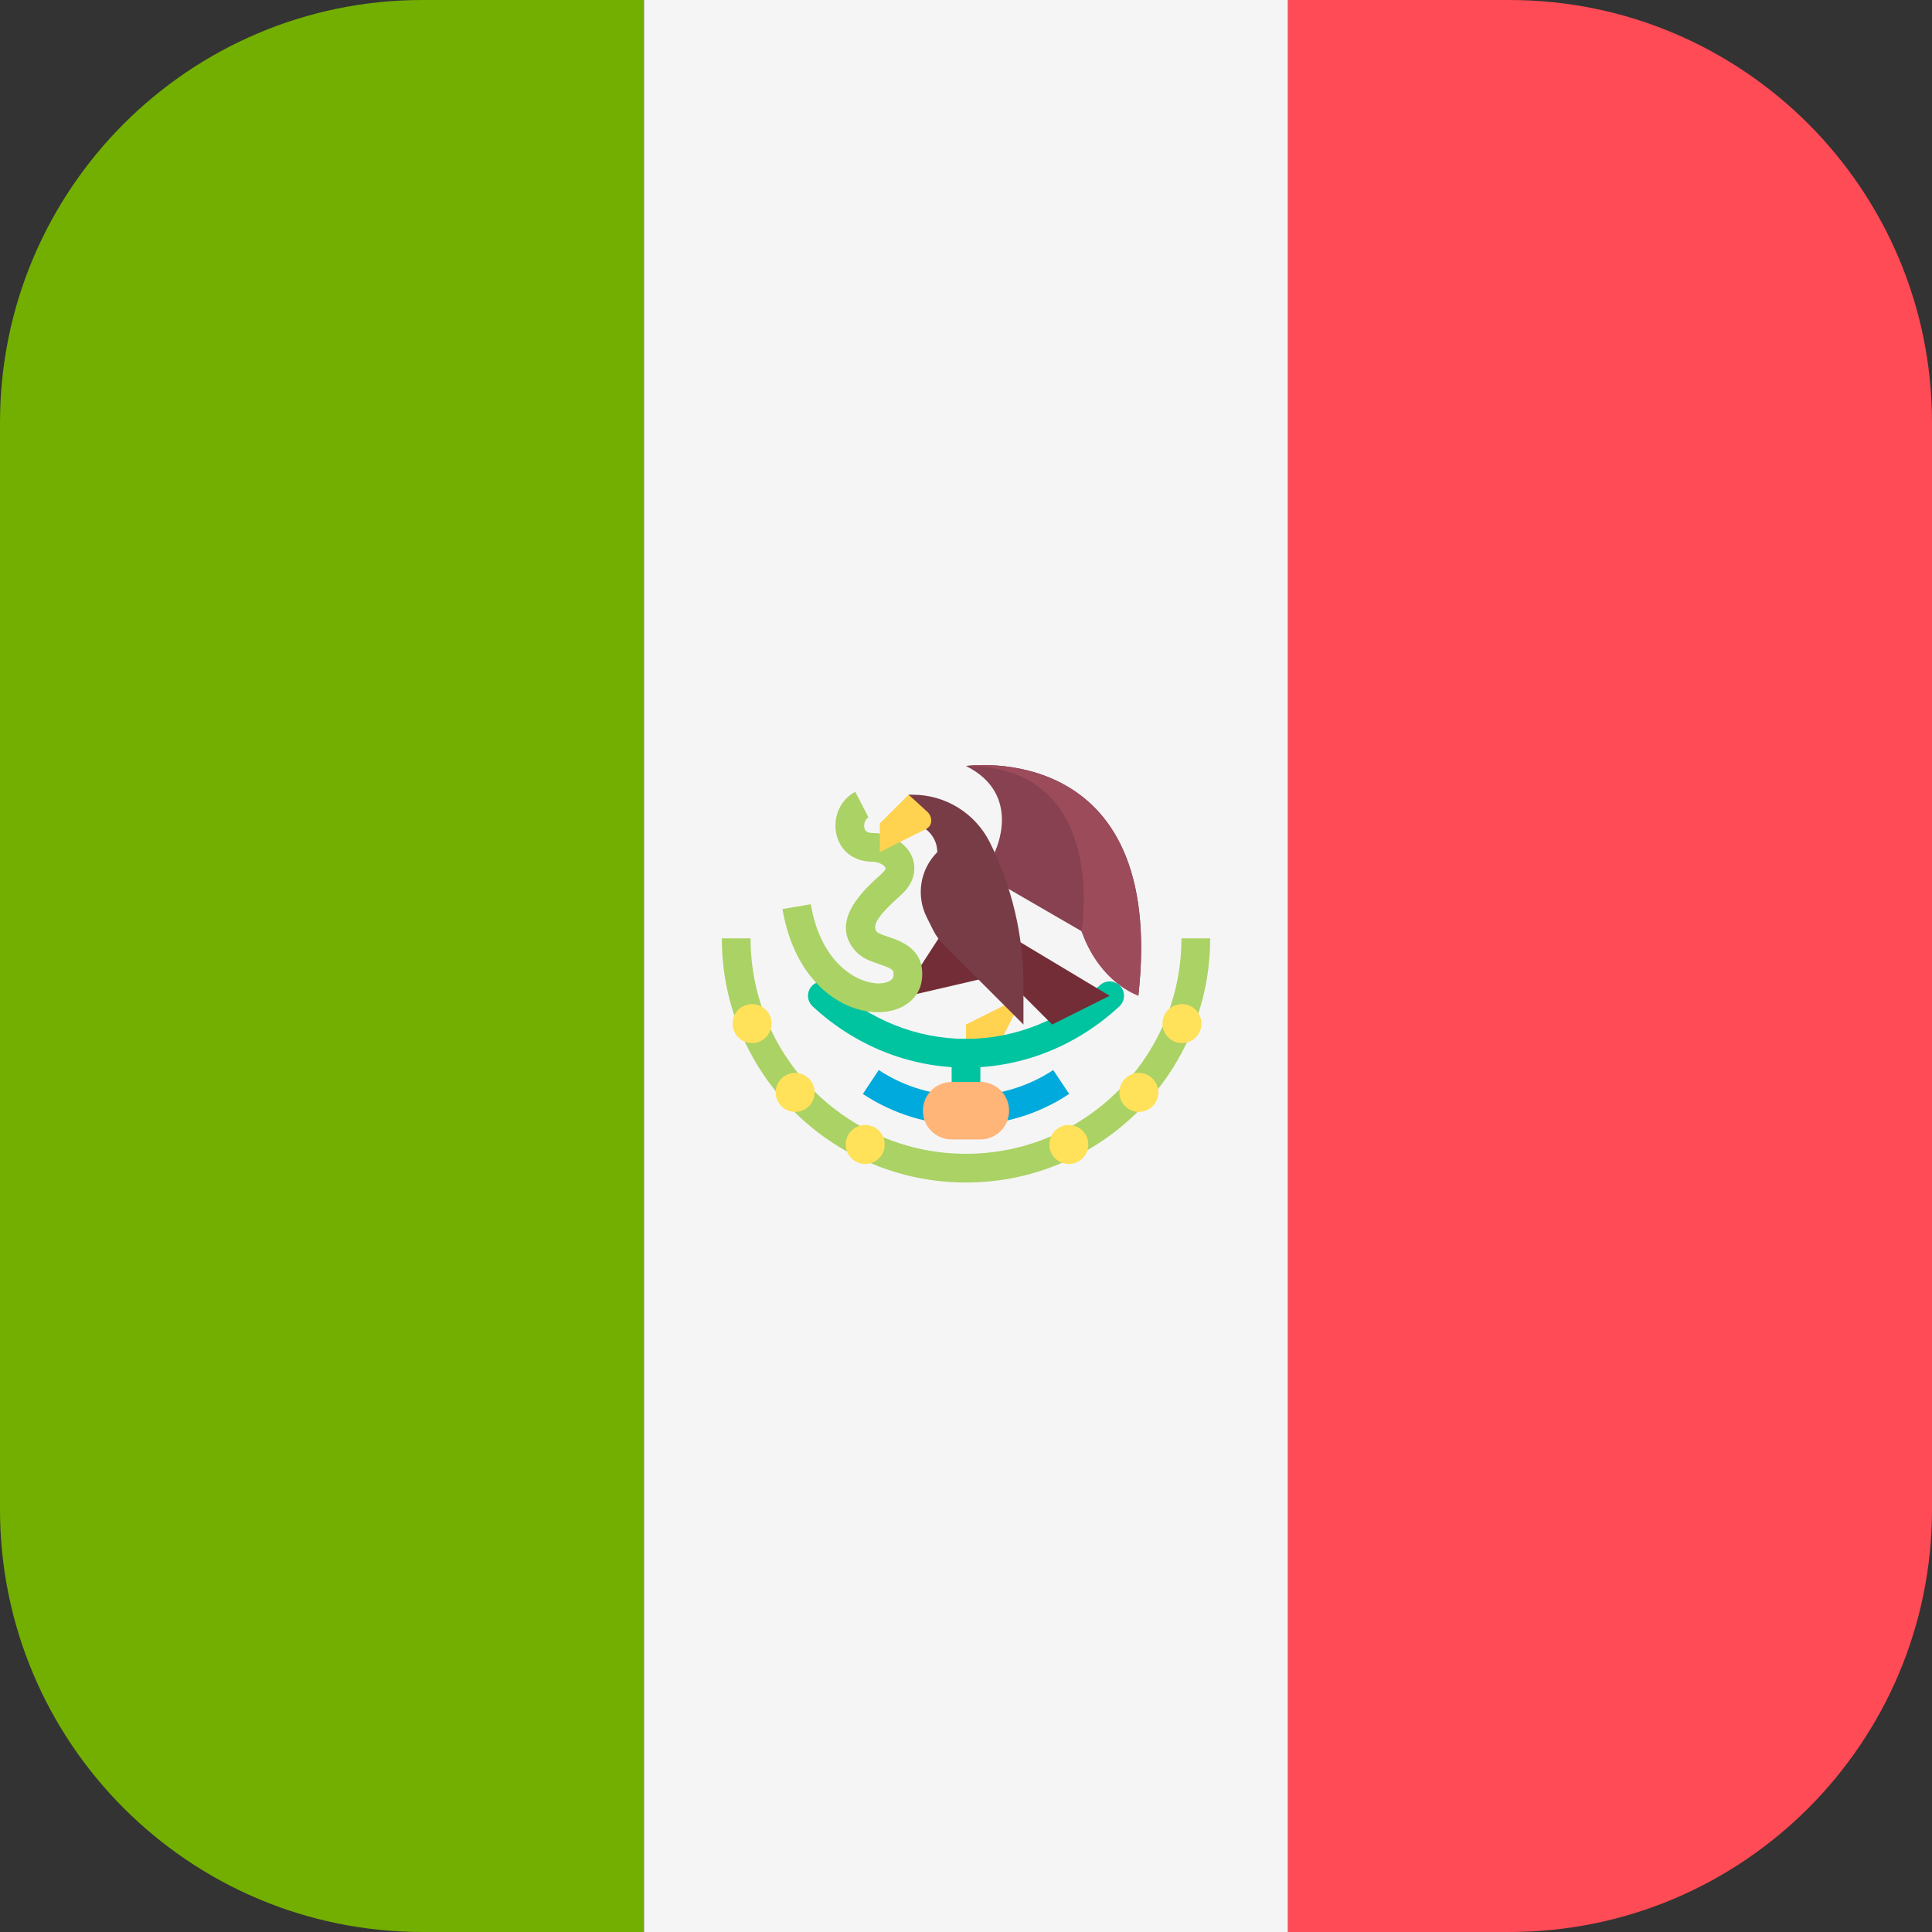 <svg xml:space="preserve" style="enable-background:new 0 0 512 512;" viewBox="0 0 512 512" y="0px" x="0px" id="Layer_1" version="1.1" xmlns:xlink="http://www.w3.org/1999/xlink" xmlns="http://www.w3.org/2000/svg"><rect x="0" y="0" width="512" height="512" fill="#333333" stroke="none"/><path d="M112,0C50.144,0,0,50.144,0,112v288c0,61.856,50.144,112,112,112h58.667V0H112z" style="fill:#73AF00;"></path><rect height="512" width="170.67" style="fill:#F5F5F5;" x="170.67"></rect><path d="M400,0h-58.667v512H400c61.856,0,112-50.144,112-112V112C512,50.144,461.856,0,400,0z" style="fill:#FF4B55;"></path><polygon points="271.225,263.896 256,271.509 256,279.122 263.613,279.122" style="fill:#FFD250;"></polygon><g>	<path d="M256,298.154c-2.104,0-3.806-1.702-3.806-3.806v-15.226c0-2.104,1.702-3.806,3.806-3.806   s3.806,1.702,3.806,3.806v15.226C259.806,296.451,258.104,298.154,256,298.154z" style="fill:#00C3A0;"></path>	<path d="M256,282.928c-14.95,0-29.388-5.769-40.655-16.244c-1.539-1.431-1.628-3.84-0.197-5.379   c1.442-1.535,3.847-1.617,5.379-0.197c9.854,9.163,22.452,14.207,35.473,14.207c13.021,0,25.619-5.044,35.473-14.207   c1.535-1.424,3.94-1.346,5.379,0.197c1.431,1.539,1.342,3.948-0.197,5.379C285.388,277.159,270.95,282.928,256,282.928z" style="fill:#00C3A0;"></path></g><path d="M256,298.154c-9.758,0-19.21-2.851-27.336-8.248l4.215-6.341c13.739,9.129,32.503,9.129,46.242,0  l4.215,6.341C275.21,295.303,265.758,298.154,256,298.154z" style="fill:#00AADC;"></path><polygon points="249.973,246.768 241.568,259.773 240.14,264.055 262.027,258.98" style="fill:#732D37;"></polygon><path d="M232.704,268.238c-10.062,0-22.139-8.468-25.344-27.336l7.509-1.271  c2.661,15.69,12.315,21.006,18.11,20.991c1.777-0.048,3.632-0.662,3.777-1.918c0.171-1.502,0.212-1.859-3.769-3.204  c-2.163-0.732-4.617-1.561-6.338-3.531c-6.962-7.951,2.464-16.367,6.992-20.411c0.799-0.714,1.13-1.32,1.045-1.55  c-0.249-0.65-1.743-1.635-3.427-1.635c-4.836,0-8.505-2.732-9.572-7.126c-1.108-4.55,0.985-9.345,4.97-11.404l3.494,6.765  c-0.933,0.483-1.305,1.859-1.067,2.84c0.093,0.394,0.32,1.312,2.174,1.312c4.661,0,9.096,2.751,10.538,6.535  c0.617,1.613,1.546,5.806-3.085,9.943c-5,4.464-7.992,7.825-6.334,9.717c0.375,0.427,1.985,0.974,3.048,1.331  c3.427,1.16,9.806,3.316,8.891,11.289c-0.572,5.014-5.048,8.494-11.129,8.657C233.028,268.234,232.864,268.238,232.704,268.238z" style="fill:#AAD264;"></path><path d="M263.613,225.833c0,0,7.613-15.225-7.613-22.838c0,0,53.289-7.613,45.676,60.902l-0.004-0.003  c-4.996-3.997-12.414-11.301-15.063-17.125l-22.997-13.323v-7.613L263.613,225.833L263.613,225.833z" style="fill:#874150;"></path><path d="M256,241.058l38.064,22.838c0,0,0,0-15.225,7.613L256,248.671V241.058z" style="fill:#732D37;"></path><path d="M240.775,218.22L240.775,218.22c4.204,0,7.613,3.408,7.613,7.613l-0.008,0.008  c-4.541,4.541-5.667,11.479-2.795,17.224l1.72,3.441c0.717,1.434,1.661,2.744,2.795,3.878l21.126,21.126v-10.521  c0-13.107-3.052-26.033-8.913-37.756l0,0c-3.869-7.737-11.777-12.625-20.427-12.625h-1.111L240.775,218.22L240.775,218.22z" style="fill:#783C46;"></path><path d="M240.775,210.607l-7.613,7.613v7.613c0,0,9.056-4.592,12.108-6.054  c2.133-1.022,1.745-3.44,0.521-4.604C244.838,214.269,240.775,210.607,240.775,210.607z" style="fill:#FFD250;"></path><path d="M256,313.379c-35.681,0-64.708-29.027-64.708-64.708h7.613c0,31.484,25.611,57.096,57.096,57.096  s57.096-25.611,57.096-57.096h7.613C320.708,284.352,291.681,313.379,256,313.379z" style="fill:#AAD264;"></path><g>	<circle r="5.167" cy="271.26" cx="199.31" style="fill:#FFE15A;"></circle>	<circle r="5.167" cy="289.5" cx="210.73" style="fill:#FFE15A;"></circle>	<circle r="5.167" cy="303.3" cx="229.29" style="fill:#FFE15A;"></circle>	<circle r="5.167" cy="271.26" cx="313.23" style="fill:#FFE15A;"></circle>	<circle r="5.167" cy="289.5" cx="301.81" style="fill:#FFE15A;"></circle>	<circle r="5.167" cy="303.3" cx="283.25" style="fill:#FFE15A;"></circle></g><path d="M259.806,301.96h-7.613c-4.204,0-7.613-3.408-7.613-7.613l0,0c0-4.204,3.408-7.613,7.613-7.613h7.613  c4.204,0,7.613,3.408,7.613,7.613l0,0C267.419,298.552,264.011,301.96,259.806,301.96z" style="fill:#FFB478;"></path><path d="M286.61,246.768c2.538,7.454,7.93,14.274,15.063,17.125l0.004,0.003  C309.289,195.382,256,202.994,256,202.994C294.064,202.994,286.61,246.768,286.61,246.768z" style="fill:#9B4B5A;"></path><g></g><g></g><g></g><g></g><g></g><g></g><g></g><g></g><g></g><g></g><g></g><g></g><g></g><g></g><g></g></svg>
